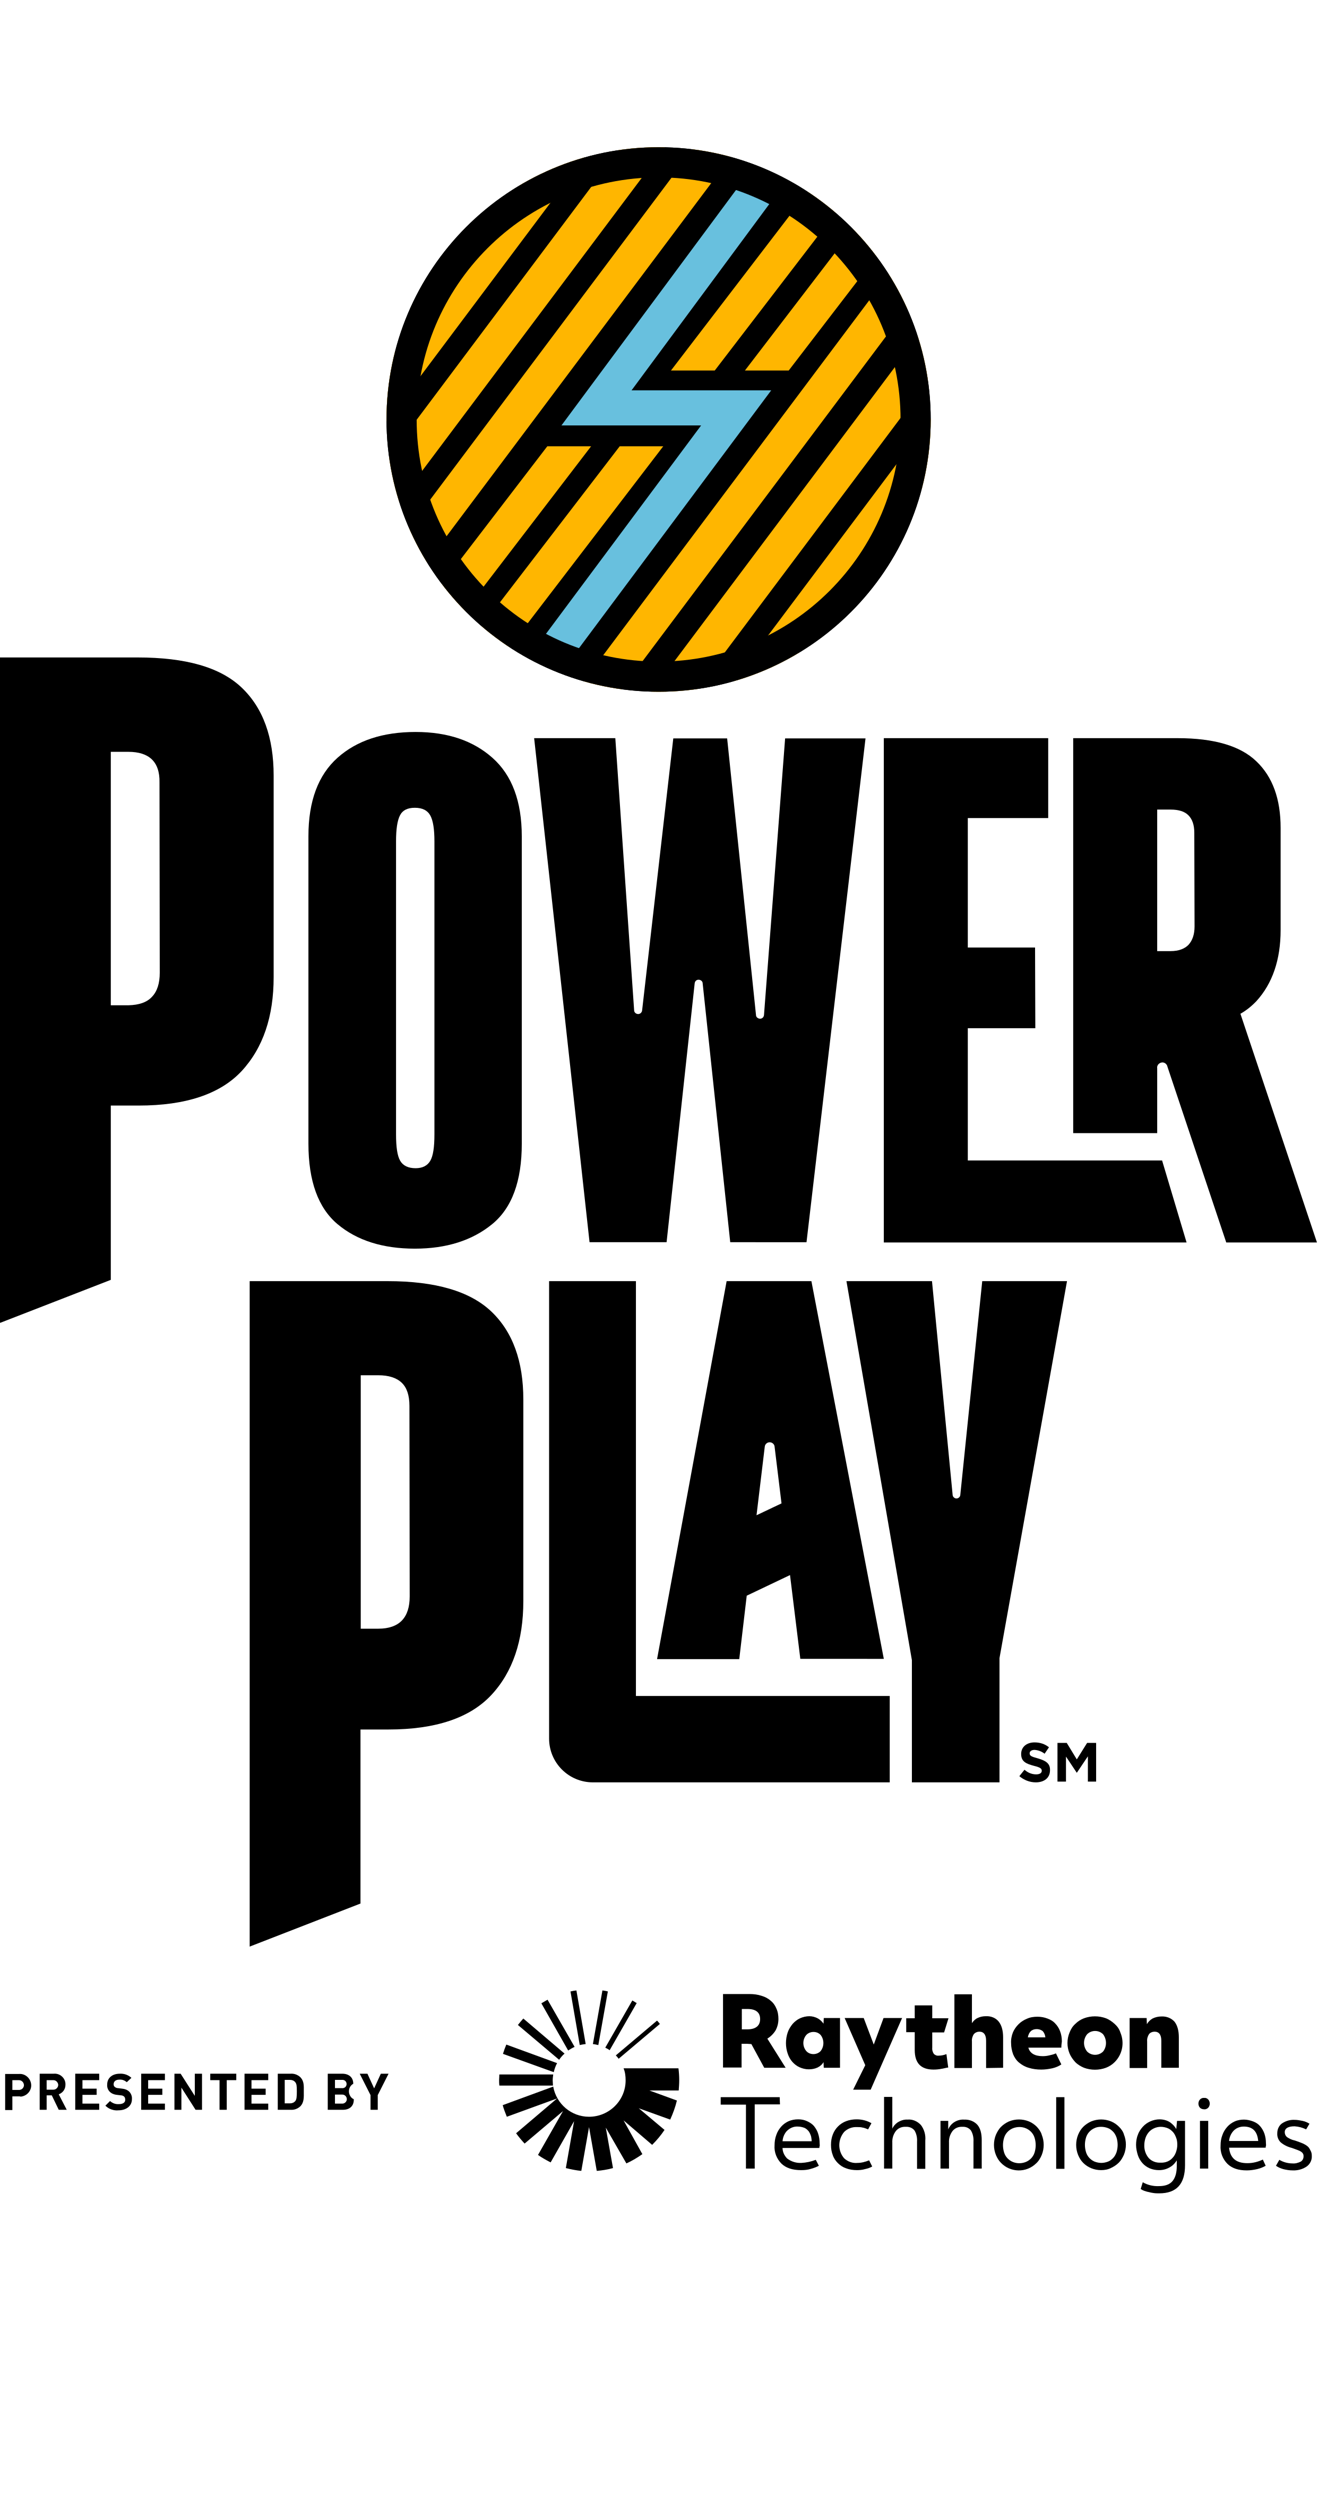 <?xml version="1.0" encoding="utf-8"?>
<!-- Generator: Adobe Illustrator 26.3.1, SVG Export Plug-In . SVG Version: 6.00 Build 0)  -->
<svg version="1.1" id="Layer_1" xmlns="http://www.w3.org/2000/svg" xmlns:xlink="http://www.w3.org/1999/xlink" x="0px" y="0px"
	 viewBox="0 0 515 969.7" style="enable-background:new 0 0 515 969.7;" xml:space="preserve">
<style type="text/css">
	.st0{clip-path:url(#SVGID_00000060021589142451967090000008577434039069351097_);}
	.st1{fill:#FFB600;}
	.st2{fill:#68C0DE;}
</style>
<path d="M255.6,57.1c-58.3,0-105.6,47.3-105.6,105.6s47.3,105.6,105.6,105.6S361.2,221,361.2,162.7S313.9,57.1,255.6,57.1
	L255.6,57.1z"/>
<g>
	<g>
		<g>
			<g>
				<g>
					<defs>
						<path id="SVGID_1_" d="M255.6,57.1c-58.3,0-105.6,47.3-105.6,105.6s47.3,105.6,105.6,105.6S361.2,221,361.2,162.7
							S313.9,57.1,255.6,57.1L255.6,57.1z"/>
					</defs>
					<clipPath id="SVGID_00000011007578878573543070000017765904305424082850_">
						<use xlink:href="#SVGID_1_"  style="overflow:visible;"/>
					</clipPath>
					<g style="clip-path:url(#SVGID_00000011007578878573543070000017765904305424082850_);">
						<polygon class="st1" points="132.4,277.4 143.2,285.6 229.4,173.1 212.4,173.1 						"/>
						<polygon class="st1" points="160.4,277.4 171.2,285.6 257.4,173.1 240.5,173.1 						"/>
						<polygon class="st1" points="306.1,143.7 289.1,143.7 376.3,29.9 387.2,38.1 						"/>
						<polygon class="st1" points="277.4,143.7 260.4,143.7 347.6,29.9 358.4,38.1 						"/>
						
							<rect x="26.5" y="83.5" transform="matrix(0.6 -0.8 0.8 0.6 6.299 193.256)" class="st1" width="339.7" height="13.6"/>
						
							<rect x="42.6" y="99.7" transform="matrix(0.6 -0.8 0.8 0.6 -0.211 212.527)" class="st1" width="339.6" height="13.6"/>
						
							<rect x="58.9" y="115.9" transform="matrix(0.6 -0.8 0.8 0.6 -6.657 232.107)" class="st1" width="339.6" height="13.6"/>
						
							<rect x="121.6" y="182.1" transform="matrix(0.6 -0.8 0.8 0.6 -34.519 308.793)" class="st1" width="339.7" height="13.6"/>
						
							<rect x="154.9" y="215.4" transform="matrix(0.6 -0.8 0.8 0.6 -47.849 348.724)" class="st1" width="339.6" height="13.6"/>
						
							<rect x="138.4" y="198.9" transform="matrix(0.6 -0.8 0.8 0.6 -41.242 328.922)" class="st1" width="339.6" height="13.6"/>
						<path class="st2" d="M245.1,151.4l60-81.1c-4-2.3-8.2-4.3-12.5-6L217.9,165h54.2l-64.8,87c4.2,2,8.6,3.8,13,5.3l79-105.9
							C299.3,151.4,245.1,151.4,245.1,151.4z"/>
					</g>
				</g>
			</g>
		</g>
	</g>
</g>
<path d="M255.6,68.8c51.9,0,93.9,42,93.9,93.9s-42,93.9-93.9,93.9s-93.9-42-93.9-93.9l0,0C161.7,110.8,203.7,68.8,255.6,68.8
	 M255.6,57.1c-58.3,0-105.6,47.3-105.6,105.6s47.3,105.6,105.6,105.6S361.2,221,361.2,162.7l0,0C361.2,104.4,313.9,57.1,255.6,57.1
	L255.6,57.1L255.6,57.1z"/>
<path d="M53.4,255H0v258.1l43-16.7v-67.6h10.8c18.4,0,31.7-4.5,40-13.4c8.3-9,12.4-21.1,12.4-36.4v-78.2c0-14.8-4.1-26.2-12.4-34.1
	C85.5,258.8,72.1,255,53.4,255z M62,377.3c0,4.1-1,7.2-3,9.3c-2,2.2-5.1,3.2-9.1,3.3H43v-98.3h6.8c4.1,0,7.1,1,9.1,2.9
	c2,1.9,3.1,4.9,3,9L62,377.3L62,377.3z"/>
<path d="M161.3,283.9c-12.7,0-22.8,3.3-30.3,10c-7.5,6.7-11.3,16.8-11.3,30.4v119.3c0,14.5,3.8,24.9,11.3,31.2
	c7.5,6.3,17.5,9.5,30,9.5c12.3,0,22.3-3.2,30-9.5s11.5-16.7,11.5-31.2V324.4c0-13.6-3.8-23.7-11.3-30.4S173.8,283.9,161.3,283.9z
	 M168.6,440c0,4.9-0.5,8.3-1.6,10.2s-3,2.9-5.7,2.9c-2.9,0-4.9-1-6-2.9s-1.6-5.3-1.6-10.2V326.3c0-4.7,0.5-8,1.5-10s2.9-3,5.8-3
	s4.9,1,6,3s1.6,5.4,1.6,10V440z"/>
<path d="M296.5,393.7c-0.1,0.9-0.8,1.5-1.7,1.4c-0.8-0.1-1.4-0.7-1.4-1.4l-11.2-107.3h-20.9l-12.1,105.5c-0.1,0.9-0.9,1.5-1.7,1.4
	s-1.4-0.7-1.4-1.5l-7.3-105.5h-31.5l21.5,195.5h29.9l10.9-100.4c0.1-0.9,0.8-1.5,1.7-1.4c0.8,0.1,1.4,0.7,1.4,1.4l10.7,100.4H313
	l22.9-195.4h-31.2L296.5,393.7z"/>
<polygon points="375.6,450.1 375.6,398.8 401.8,398.8 401.7,367.5 375.6,367.5 375.6,317.3 406.8,317.3 406.8,286.3 343,286.3 
	343,481.9 460.5,481.9 451,450.1 "/>
<path d="M487.6,388.3c6.2-6.8,9.4-16,9.4-27.6v-39.6c0-11.2-3.1-19.8-9.4-25.8c-6.2-6-16.4-9-30.6-9h-40.5v153.2h32.6v-25.1
	c-0.2-1.1,0.6-2.1,1.7-2.3c1.1-0.2,2.1,0.6,2.3,1.7l22.8,68.1h35.2l-29.7-88.7C483.7,391.9,485.8,390.2,487.6,388.3z M463.6,359.3
	c0,3.1-0.8,5.4-2.3,7.1c-1.5,1.6-3.9,2.5-7,2.5h-5.2V314h5.2c3.1,0,5.4,0.7,6.9,2.2s2.3,3.7,2.3,6.8L463.6,359.3z"/>
<path d="M150.4,496.9H96.9V755l43-16.7v-67.5h10.8c18.4,0,31.7-4.5,40-13.4s12.4-21.1,12.4-36.4v-78.2c0-14.8-4.1-26.2-12.4-34.1
	C182.4,500.8,169,496.9,150.4,496.9z M159,619.2c0,4.1-1,7.2-3,9.3s-5.1,3.2-9.1,3.2H140v-98.3h6.8c4.1,0,7.1,1,9.1,2.9
	c2,1.9,3,4.9,3,9L159,619.2L159,619.2z"/>
<path d="M246.9,496.9h-33.8v177.4c0,9.4,7.6,17,17,17h115.2v-33.5h-98.5V496.9H246.9z"/>
<path d="M381.2,496.9l-8.5,82.8c0,0.8-0.7,1.5-1.5,1.5s-1.5-0.7-1.5-1.5l-8-82.8h-33.2l25.4,147v47.4h34v-48.2l26.2-146.2H381.2z"/>
<path d="M289.8,618.9l16.8-8l4,32.5H343l-28.1-146.5H282l-27,146.6h31.9L289.8,618.9z M300.6,561l2.7,22.1l-9.7,4.6l3.2-26.6
	c0.1-1,1-1.8,2.1-1.7C299.8,559.5,300.5,560.2,300.6,561L300.6,561z"/>
<path d="M402.8,682c-2.6-0.7-3.2-1-3.2-2l0,0c0-0.7,0.7-1.3,1.9-1.3c1.4,0.1,2.8,0.6,3.9,1.5l1.7-2.5c-1.6-1.3-3.5-1.9-5.6-1.9
	c-3.1,0-5.2,1.8-5.2,4.5l0,0c0,3,2,3.8,5,4.6c2.5,0.6,3,1.1,3,1.9l0,0c0,0.9-0.8,1.4-2.2,1.4c-1.7,0-3.3-0.7-4.5-1.8l-2,2.5
	c1.8,1.5,4,2.4,6.4,2.4c3.2,0,5.5-1.7,5.5-4.7l0,0C407.6,684,405.9,682.9,402.8,682"/>
<polygon points="421.9,676 417.9,682.4 414,676 410.4,676 410.4,691 413.7,691 413.7,681.3 417.9,687.6 417.9,687.6 422.2,681.2 
	422.2,691 425.4,691 425.4,676 "/>
<path d="M7.5,813.1H4.8v5.3H2v-14h5.4c2.4-0.2,4.5,1.7,4.7,4.1c0.2,2.4-1.7,4.5-4.1,4.7C7.9,813.1,7.7,813.1,7.5,813.1 M7.3,806.8
	H4.8v3.8h2.6c1.1,0,1.9-0.9,1.9-1.9C9.2,807.6,8.4,806.8,7.3,806.8"/>
<path d="M22.8,818.3l-2.7-5.6h-2v5.6h-2.7v-14h5.5c2.3-0.2,4.4,1.6,4.5,3.9c0,0.1,0,0.3,0,0.4c0,1.7-1,3.1-2.6,3.7l3.1,6L22.8,818.3
	z M20.7,806.8h-2.6v3.7h2.6c1,0,1.9-0.8,1.9-1.9C22.5,807.6,21.7,806.8,20.7,806.8"/>
<polygon points="29.2,818.3 29.2,804.3 38.5,804.3 38.5,806.8 32,806.8 32,810.1 37.5,810.1 37.5,812.5 32,812.5 32,815.9 
	38.5,815.9 38.5,818.3 "/>
<path d="M46,818.5c-1.9,0.2-3.8-0.5-5.1-1.8l1.8-1.8c0.9,0.8,2.1,1.3,3.4,1.2c1.6,0,2.5-0.6,2.5-1.7c0-0.4-0.1-0.9-0.4-1.2
	c-0.3-0.3-0.8-0.5-1.2-0.5l-1.7-0.2c-1-0.1-2-0.5-2.7-1.2s-1.1-1.7-1-2.8c0-2.5,1.9-4.2,4.9-4.2c1.7-0.1,3.3,0.5,4.5,1.6l-1.8,1.7
	c-0.8-0.7-1.8-1.1-2.9-1c-1.5,0-2.2,0.8-2.2,1.8c0,0.4,0.1,0.7,0.4,1c0.4,0.3,0.8,0.5,1.3,0.5l1.6,0.2c1,0.1,1.9,0.4,2.7,1.1
	c0.8,0.8,1.2,1.9,1.1,3C51.2,816.9,48.9,818.5,46,818.5"/>
<polygon points="54.8,818.3 54.8,804.3 64,804.3 64,806.8 57.5,806.8 57.5,810.1 63,810.1 63,812.5 57.5,812.5 57.5,815.9 64,815.9 
	64,818.3 "/>
<polygon points="75.9,818.3 70.4,809.7 70.4,818.3 67.7,818.3 67.7,804.3 70.1,804.3 75.6,812.9 75.6,804.3 78.4,804.3 78.4,818.3 
	"/>
<polygon points="88,806.8 88,818.3 85.2,818.3 85.2,806.8 81.6,806.8 81.6,804.3 91.7,804.3 91.7,806.8 "/>
<polygon points="94.9,818.3 94.9,804.3 104.1,804.3 104.1,806.8 97.6,806.8 97.6,810.1 103.1,810.1 103.1,812.5 97.6,812.5 
	97.6,815.9 104.1,815.9 104.1,818.3 "/>
<path d="M116.5,817c-1,0.9-2.3,1.4-3.7,1.3h-5v-14h5c1.4-0.1,2.7,0.4,3.7,1.3c1.6,1.6,1.4,3.5,1.4,5.6S118.1,815.4,116.5,817
	 M114.6,807.6c-0.5-0.6-1.2-0.9-2-0.9h-2.1v9.1h2.1c0.8,0,1.5-0.3,2-0.9c0.5-0.6,0.6-1.6,0.6-3.8S115.1,808.3,114.6,807.6"/>
<path d="M133.1,818.3h-5.9v-14h5.6c2.7,0,4.3,1.5,4.3,3.9c-1.6,0.9-2.2,3-1.2,4.7c0.3,0.6,0.8,1,1.4,1.3
	C137.4,816.9,135.6,818.3,133.1,818.3 M132.7,806.7H130v3.2h2.7c0.9,0.1,1.7-0.5,1.8-1.4s-0.5-1.7-1.4-1.8
	C133,806.7,132.8,806.7,132.7,806.7 M132.9,812.4H130v3.5h2.9c0.9,0,1.7-0.8,1.7-1.7C134.6,813.2,133.8,812.4,132.9,812.4"/>
<polygon points="146.6,812.6 146.6,818.3 143.8,818.3 143.8,812.6 139.6,804.3 142.6,804.3 145.2,810 147.8,804.3 150.8,804.3 "/>
<path d="M221.4,772.4c0.8-0.2,1.5-0.3,2.3-0.4l3.6,20.8c-0.8,0.1-1.6,0.2-2.3,0.4L221.4,772.4z M220.5,795.3c0.8-0.5,1.6-1,2.5-1.4
	l-10.5-18.3c-0.8,0.5-1.6,0.9-2.4,1.4L220.5,795.3z M214.5,806.9c0-0.8,0.1-1.5,0.2-2.3h-20.9c0,0.7-0.1,1.5-0.1,2.2s0,1.4,0.1,2.1
	h20.8C214.6,808.2,214.5,807.5,214.5,806.9 M242.8,806.9c0,7.8-6.4,14.1-14.2,14.1c-6.9,0-12.7-5-13.9-11.7l-19.6,7.2
	c0.4,1.5,1,3,1.6,4.5l19.5-7.1l-15.9,13.5c1,1.4,2.1,2.7,3.3,4l14.9-12.6l-9.7,17c1.5,1.1,3.2,2,4.9,2.9l9.1-16l-3.2,18.2
	c2,0.5,4,0.9,6,1.1l3-17l3,17c2.1-0.2,4.2-0.5,6.3-1.1l-2.8-15.7l8,13.9c2.2-1,4.2-2.2,6.2-3.6l-7.3-13.1l11.1,9.5
	c1.8-1.8,3.4-3.7,4.8-5.8l-10-8.4l12.2,4.4c1.1-2.4,2-4.9,2.6-7.4l-10.7-3.9h11.4c0.1-1.3,0.2-2.7,0.2-4c0-1.5-0.1-3.1-0.3-4.6H242
	C242.6,803.6,242.8,805.2,242.8,806.9 M214.9,803.7c0.3-1.2,0.7-2.4,1.3-3.5l-19.7-7.2c-0.5,1.2-0.9,2.3-1.3,3.6L214.9,803.7z
	 M255,783.7l-16,13.5c0.4,0.4,0.8,0.9,1.1,1.3l16-13.5C255.7,784.5,255.4,784.1,255,783.7 M247.1,776.9c-0.6-0.3-1.1-0.7-1.7-1
	l-10.5,18.3c0.6,0.3,1.2,0.6,1.7,1L247.1,776.9z M219.1,796.5l-16-13.6c-0.7,0.8-1.5,1.7-2.1,2.5l16,13.5
	C217.6,798,218.3,797.2,219.1,796.5 M230.1,792.8c0.7,0.1,1.4,0.2,2.1,0.4l3.7-20.8c-0.7-0.2-1.4-0.3-2.1-0.4L230.1,792.8z
	 M456.8,822.6h3.1v17.2c0,7.3-3.3,10.9-10,10.9c-0.7,0-1.4,0-2.1-0.1s-1.3-0.2-2-0.4c-0.6-0.1-1.2-0.3-1.8-0.5
	c-0.5-0.2-0.9-0.4-1.3-0.7l0.8-2.6c1.9,1.1,4.1,1.6,6.3,1.5c2.3,0,4.1-0.6,5.2-1.9s1.7-3.2,1.7-5.9v-2.2c-0.6,1-1.4,1.9-2.4,2.5
	c-1.4,0.9-2.9,1.3-4.5,1.3c-1.2,0-2.4-0.2-3.6-0.7c-1.1-0.5-2-1.1-2.8-2s-1.4-1.9-1.8-3.1c-0.4-1.3-0.7-2.6-0.7-4
	c0-1.3,0.2-2.7,0.7-3.9c0.4-1.2,1.1-2.2,1.9-3.1c0.8-0.9,1.8-1.6,2.9-2.1s2.4-0.8,3.6-0.8c1.5,0,3.1,0.4,4.3,1.3
	c0.9,0.7,1.7,1.5,2.2,2.5L456.8,822.6z M455.1,836.9c0.6-0.6,1-1.4,1.3-2.2c0.3-0.9,0.5-1.8,0.5-2.8s-0.1-2-0.5-2.9
	c-0.3-0.8-0.7-1.6-1.3-2.2c-0.6-0.6-1.2-1.1-2-1.4c-0.8-0.3-1.7-0.5-2.6-0.5c-1.7,0-3.4,0.7-4.6,2c-0.6,0.7-1,1.4-1.3,2.2
	c-0.3,0.9-0.5,1.9-0.5,2.8c-0.1,1.8,0.5,3.7,1.7,5.1c1.2,1.3,2.9,1.9,4.6,1.8C452.3,838.9,454,838.2,455.1,836.9 M365.4,802.4
	c-1,0.2-2,0.3-3.1,0.3c-4.9,0-7.3-2.5-7.3-7.6v-6.9h-3.3v-5.4h3.3v-5h6.8v5h6.3l-1.7,5.5h-4.6v5.8c-0.1,0.9,0.1,1.7,0.6,2.5
	c0.5,0.5,1.2,0.8,1.9,0.7c1,0,2-0.2,3-0.6l0.7,5.2C367.1,802,366.2,802.3,365.4,802.4 M357.4,824.2c1.3,1.7,1.9,3.9,1.7,6v11h-3.2
	v-10.5c0.1-1.5-0.2-3.1-1-4.4c-0.8-1-2.1-1.5-3.4-1.4c-1.5-0.1-2.9,0.5-3.8,1.6c-1,1.3-1.5,2.9-1.4,4.6v10h-3.2v-27.8h3.2v12.3
	c0.4-0.9,1.1-1.7,1.9-2.3c1.2-0.8,2.6-1.3,4-1.2C354.1,821.9,356,822.7,357.4,824.2 M337.3,837.9l1.2,2.4c-0.9,0.5-1.8,0.8-2.8,1
	c-1,0.3-2.1,0.4-3.1,0.4c-1.4,0-2.9-0.2-4.2-0.7c-1.2-0.4-2.3-1.1-3.2-2c-0.9-0.9-1.6-1.9-2-3.1c-0.5-1.3-0.7-2.6-0.7-4
	s0.2-2.7,0.7-4c0.9-2.4,2.8-4.3,5.2-5.2c1.3-0.5,2.7-0.7,4.1-0.7c2,0,4,0.5,5.7,1.5l-1.3,2.4c-0.7-0.3-1.4-0.6-2.1-0.7
	c-0.7-0.2-1.5-0.2-2.2-0.2c-1.9-0.1-3.7,0.6-5,1.9c-2.5,3-2.5,7.3,0,10.2c1.4,1.3,3.3,2,5.2,1.8
	C334.3,838.9,335.8,838.5,337.3,837.9 M489,824.6c-0.7-0.8-1.6-1.4-2.7-1.8c-1.1-0.4-2.3-0.7-3.5-0.7s-2.5,0.2-3.6,0.7
	s-2.1,1.2-2.9,2.1c-0.8,0.9-1.5,2-1.9,3.2c-0.5,1.3-0.7,2.6-0.7,4c-0.2,2.7,0.8,5.3,2.7,7.2c1.8,1.7,4.2,2.5,7.5,2.5
	c1.3,0,2.7-0.2,4-0.5c1.2-0.3,2.3-0.7,3.3-1.3l-1.1-2.4c-1.9,0.9-3.9,1.4-6,1.4c-4.4,0-6.7-2-7.1-6h14.2c0-0.2,0-0.5,0.1-0.7
	s0-0.6,0-1.1c0-1.3-0.2-2.5-0.6-3.7C490.3,826.4,489.7,825.4,489,824.6 M482.7,824.8c3.2,0,5,1.6,5.5,4.8c0,0.2,0.1,0.5,0.1,0.7
	c0,0,0,0,0,0.1H477c0.1-1.3,0.6-2.6,1.5-3.7C479.5,825.5,481,824.8,482.7,824.8 M315.9,824.6c-0.7-0.8-1.6-1.4-2.7-1.9
	s-2.2-0.7-3.4-0.7c-1.3,0-2.5,0.2-3.7,0.7c-1.1,0.5-2.1,1.2-2.9,2.1c-0.8,0.9-1.5,2-1.9,3.2c-0.5,1.3-0.7,2.7-0.7,4.1
	c-0.2,2.6,0.8,5.2,2.7,7.1c1.8,1.7,4.3,2.5,7.6,2.5c1.3,0,2.6-0.1,3.8-0.5c1.1-0.3,2.2-0.7,3.1-1.2l-1.2-2.3
	c-1.8,0.7-3.7,1.1-5.6,1.2c-2,0.1-3.9-0.5-5.5-1.7c-1.1-1.1-1.8-2.6-1.8-4.1H318c0-0.2,0-0.5,0.1-0.7s0-0.6,0-1.1
	c0-1.3-0.2-2.6-0.6-3.8C317.2,826.5,316.6,825.5,315.9,824.6 M309.6,824.8c0.9,0,1.8,0.2,2.6,0.5c0.7,0.3,1.2,0.8,1.7,1.4
	c0.4,0.6,0.7,1.3,0.9,2c0.1,0.6,0.2,1.2,0.2,1.8h-11.3c0.1-1.4,0.6-2.7,1.5-3.8C306.4,825.4,308,824.7,309.6,824.8 M291.6,792.8
	l5,9.2h8.3l-7.1-11.3c1.3-0.8,2.4-1.9,3.2-3.2c0.7-1.3,1.1-2.8,1.1-4.4c0-1.4-0.2-2.8-0.8-4.1c-0.5-1.2-1.2-2.2-2.2-3
	c-1-0.9-2.2-1.5-3.5-1.9c-1.5-0.5-3.1-0.7-4.7-0.7h-10.3v28.5h7.2v-9.2h2.1L291.6,792.8z M287.9,779.2h2.2c3.2,0,4.9,1.3,4.9,3.9
	s-1.7,4-5,4h-2.1V779.2z M302.7,816.2h-9.8v24.9h-3.4v-24.8h-9.8v-2.9h22.9L302.7,816.2z M509.1,836.2c0.1,1.6-0.7,3.2-2,4.1
	c-1.6,1.1-3.6,1.6-5.5,1.5c-1.2,0-2.4-0.2-3.6-0.5c-1-0.3-2-0.7-2.8-1.3l1.3-2.3c1.5,0.9,3.3,1.4,5.1,1.4c1.1,0.1,2.2-0.2,3.2-0.7
	c0.7-0.4,1.1-1.2,1.1-2c0-0.4,0-0.7-0.2-1c-0.1-0.3-0.4-0.6-0.7-0.8c-0.4-0.3-0.9-0.5-1.4-0.7c-0.6-0.2-1.3-0.5-2.2-0.8
	c-1.6-0.4-3.1-1.1-4.4-2.2c-0.9-0.9-1.4-2.2-1.3-3.5c0-1.5,0.6-2.9,1.8-3.8c1.5-1,3.2-1.5,5-1.4c1,0,2,0.2,3,0.4s1.9,0.6,2.7,1.1
	l-1.3,2.2c-1.4-0.7-2.9-1.1-4.5-1.2c-2.5,0-3.8,0.8-3.8,2.3c0,0.7,0.3,1.4,0.9,1.9c0.9,0.6,1.9,1.1,3,1.3c1,0.3,2,0.7,3,1.1
	c0.7,0.3,1.4,0.7,2,1.2c0.5,0.4,0.8,1,1.1,1.6C509,834.8,509.1,835.4,509.1,836.2 M326,782.7h-6.3l-0.1,2.2
	c-0.6-0.9-1.4-1.6-2.3-2.1c-1-0.5-2.1-0.8-3.2-0.8c-1.2,0-2.5,0.3-3.6,0.8s-2.1,1.3-2.9,2.2c-0.8,1-1.5,2.1-1.9,3.3
	c-0.9,2.7-0.9,5.6,0,8.2c0.4,1.2,1,2.3,1.8,3.2s1.7,1.6,2.8,2.1c1.1,0.5,2.3,0.8,3.6,0.8c1.2,0,2.3-0.2,3.4-0.7
	c1-0.5,1.8-1.2,2.3-2.1l0.1,2.2h6.3L326,782.7z M318.5,795.5c-0.7,0.8-1.8,1.2-2.8,1.2c-1.1,0-2.1-0.4-2.8-1.2
	c-1.5-1.8-1.5-4.4,0-6.2c0.7-0.8,1.8-1.2,2.8-1.2c1.1,0,2.1,0.4,2.8,1.2C319.9,791.1,319.9,793.7,318.5,795.5 M434.3,824.9
	c-0.9-0.9-1.9-1.6-3.1-2.1c-2.5-1-5.2-1-7.7,0c-1.1,0.5-2.2,1.2-3.1,2.1c-0.9,0.9-1.5,1.9-2,3.1c-1,2.5-1,5.3,0,7.8
	c0.5,1.2,1.1,2.2,2,3.1c1.8,1.8,4.3,2.8,6.9,2.8c1.3,0,2.6-0.2,3.8-0.8c1.1-0.5,2.2-1.2,3.1-2.1c0.9-0.9,1.5-2,2-3.1
	c1-2.5,1-5.3,0-7.8C435.9,826.8,435.2,825.8,434.3,824.9 M433.3,834.8c-0.3,0.8-0.7,1.6-1.3,2.2c-0.6,0.6-1.2,1.1-2,1.4
	c-0.8,0.3-1.7,0.5-2.6,0.5s-1.8-0.2-2.6-0.5c-1.6-0.7-2.8-2-3.3-3.6c-0.6-1.9-0.6-3.9,0-5.8c0.5-1.6,1.7-2.9,3.3-3.6
	c0.8-0.4,1.7-0.5,2.6-0.5s1.8,0.2,2.6,0.5c0.8,0.3,1.4,0.8,2,1.4c0.6,0.6,1,1.4,1.3,2.2C433.9,830.9,433.9,832.9,433.3,834.8
	 M379.3,824.1c1.2,1.4,1.7,3.4,1.7,6v11h-3.2v-10.4c0.1-1.5-0.2-3.1-1-4.4c-0.8-1-2-1.5-3.3-1.4c-1.5-0.1-2.9,0.5-3.8,1.6
	c-1,1.3-1.5,2.9-1.4,4.6v10H365v-18.5h3v3.3c0.4-1,1.1-1.9,1.9-2.5c1.2-0.9,2.7-1.4,4.2-1.3C376.1,822,378,822.7,379.3,824.1
	 M432.6,785c-1-0.9-2.1-1.7-3.4-2.2c-2.7-1-5.8-1-8.5,0c-1.3,0.5-2.4,1.2-3.4,2.2c-1,0.9-1.7,2-2.2,3.3c-1.1,2.6-1.1,5.6,0,8.2
	c0.5,1.2,1.3,2.3,2.2,3.3c1,1,2.2,1.7,3.4,2.2c2.7,1,5.8,1,8.5,0c1.3-0.5,2.4-1.2,3.4-2.2c3-3,3.9-7.5,2.2-11.5
	C434.4,787,433.6,785.9,432.6,785 M428.1,795.7c-1.7,1.7-4.5,1.7-6.2,0l0,0c-1.6-2-1.6-4.7,0-6.7c1.7-1.7,4.5-1.7,6.2,0l0,0
	C429.6,791,429.6,793.8,428.1,795.7 M412.1,791.8c0-1.4-0.2-2.7-0.7-4c-0.4-1.1-1.1-2.2-1.9-3c-0.8-0.9-1.9-1.5-3-1.9
	c-1.3-0.5-2.6-0.7-3.9-0.7c-1.4,0-2.8,0.2-4.1,0.8c-1.2,0.5-2.3,1.2-3.2,2.1c-0.9,0.9-1.7,2-2.2,3.2c-0.5,1.3-0.8,2.8-0.7,4.2
	c0,1.5,0.3,2.9,0.8,4.3c0.5,1.2,1.3,2.4,2.3,3.2c1.1,0.9,2.3,1.6,3.7,2c1.6,0.5,3.2,0.7,4.9,0.7c1.5,0,2.9-0.2,4.3-0.5
	c1.3-0.3,2.5-0.8,3.5-1.5l-2.1-4.3c-0.8,0.4-1.7,0.6-2.6,0.8c-0.8,0.2-1.7,0.3-2.5,0.3c-3.1,0-5-1.1-5.6-3.3h12.8
	C411.9,793.3,412,792.6,412.1,791.8 M398.9,790.2c0.4-2.2,1.6-3.2,3.5-3.2c0.8,0,1.7,0.3,2.3,0.8c0.6,0.7,0.9,1.5,1,2.4H398.9z
	 M455.8,784.1c1.1,1.4,1.7,3.4,1.7,6.1V802h-6.8v-10.5c0-2.3-0.9-3.5-2.6-3.5c-0.8,0-1.7,0.3-2.2,1c-0.5,0.8-0.8,1.8-0.7,2.8v10.3
	h-6.8v-19.4h6.6l0.1,2.4c0.5-0.9,1.3-1.7,2.2-2.2c1-0.5,2.2-0.8,3.4-0.8C452.7,782,454.5,782.7,455.8,784.1 M465.7,822.6h3.2v18.5
	h-3.2V822.6z M402.4,824.9c-0.9-0.9-1.9-1.6-3.1-2.1c-2.5-1-5.2-1-7.7,0c-1.1,0.5-2.2,1.2-3.1,2.1c-0.9,0.9-1.5,2-2,3.1
	c-1,2.5-1,5.3,0,7.8c0.5,1.2,1.1,2.2,2,3.1c3.7,3.8,9.8,3.9,13.6,0.2c1-0.9,1.7-2.1,2.2-3.3c1-2.5,1-5.3,0-7.8
	C404,826.9,403.3,825.9,402.4,824.9 M401.5,834.9c-0.5,1.6-1.7,2.9-3.3,3.6c-1.7,0.7-3.6,0.7-5.2,0s-2.8-2-3.3-3.6
	c-0.6-1.9-0.6-3.9,0-5.8c0.5-1.6,1.7-2.9,3.3-3.6c1.7-0.7,3.6-0.7,5.2,0s2.8,2,3.3,3.6C402.1,831,402.1,833,401.5,834.9
	 M382.7,802.1v-10.6c0-2.3-0.9-3.5-2.6-3.5c-0.8,0-1.6,0.3-2.2,1c-0.5,0.8-0.8,1.8-0.7,2.8v10.3h-6.8v-28.6h6.8v11.2
	c0.6-0.9,1.3-1.6,2.2-2c1-0.5,2.1-0.7,3.2-0.7c1.9-0.1,3.8,0.6,5,2.1c1.1,1.4,1.7,3.4,1.7,6.1V802L382.7,802.1z M468.9,814.3
	c0.8,0.9,0.8,2.3,0,3.2c-0.4,0.4-1,0.7-1.6,0.6c-0.6,0-1.2-0.2-1.6-0.6c-0.8-0.9-0.8-2.3,0-3.2c0.4-0.4,1-0.7,1.6-0.6
	C468,813.6,468.5,813.9,468.9,814.3 M409.9,813.4h3.2v27.8h-3.2V813.4z M331.1,810.5h6.8l12.2-27.8h-7.2l-3.8,10.3l-3.9-10.3h-7.4
	l8,18.3L331.1,810.5z"/>
</svg>
